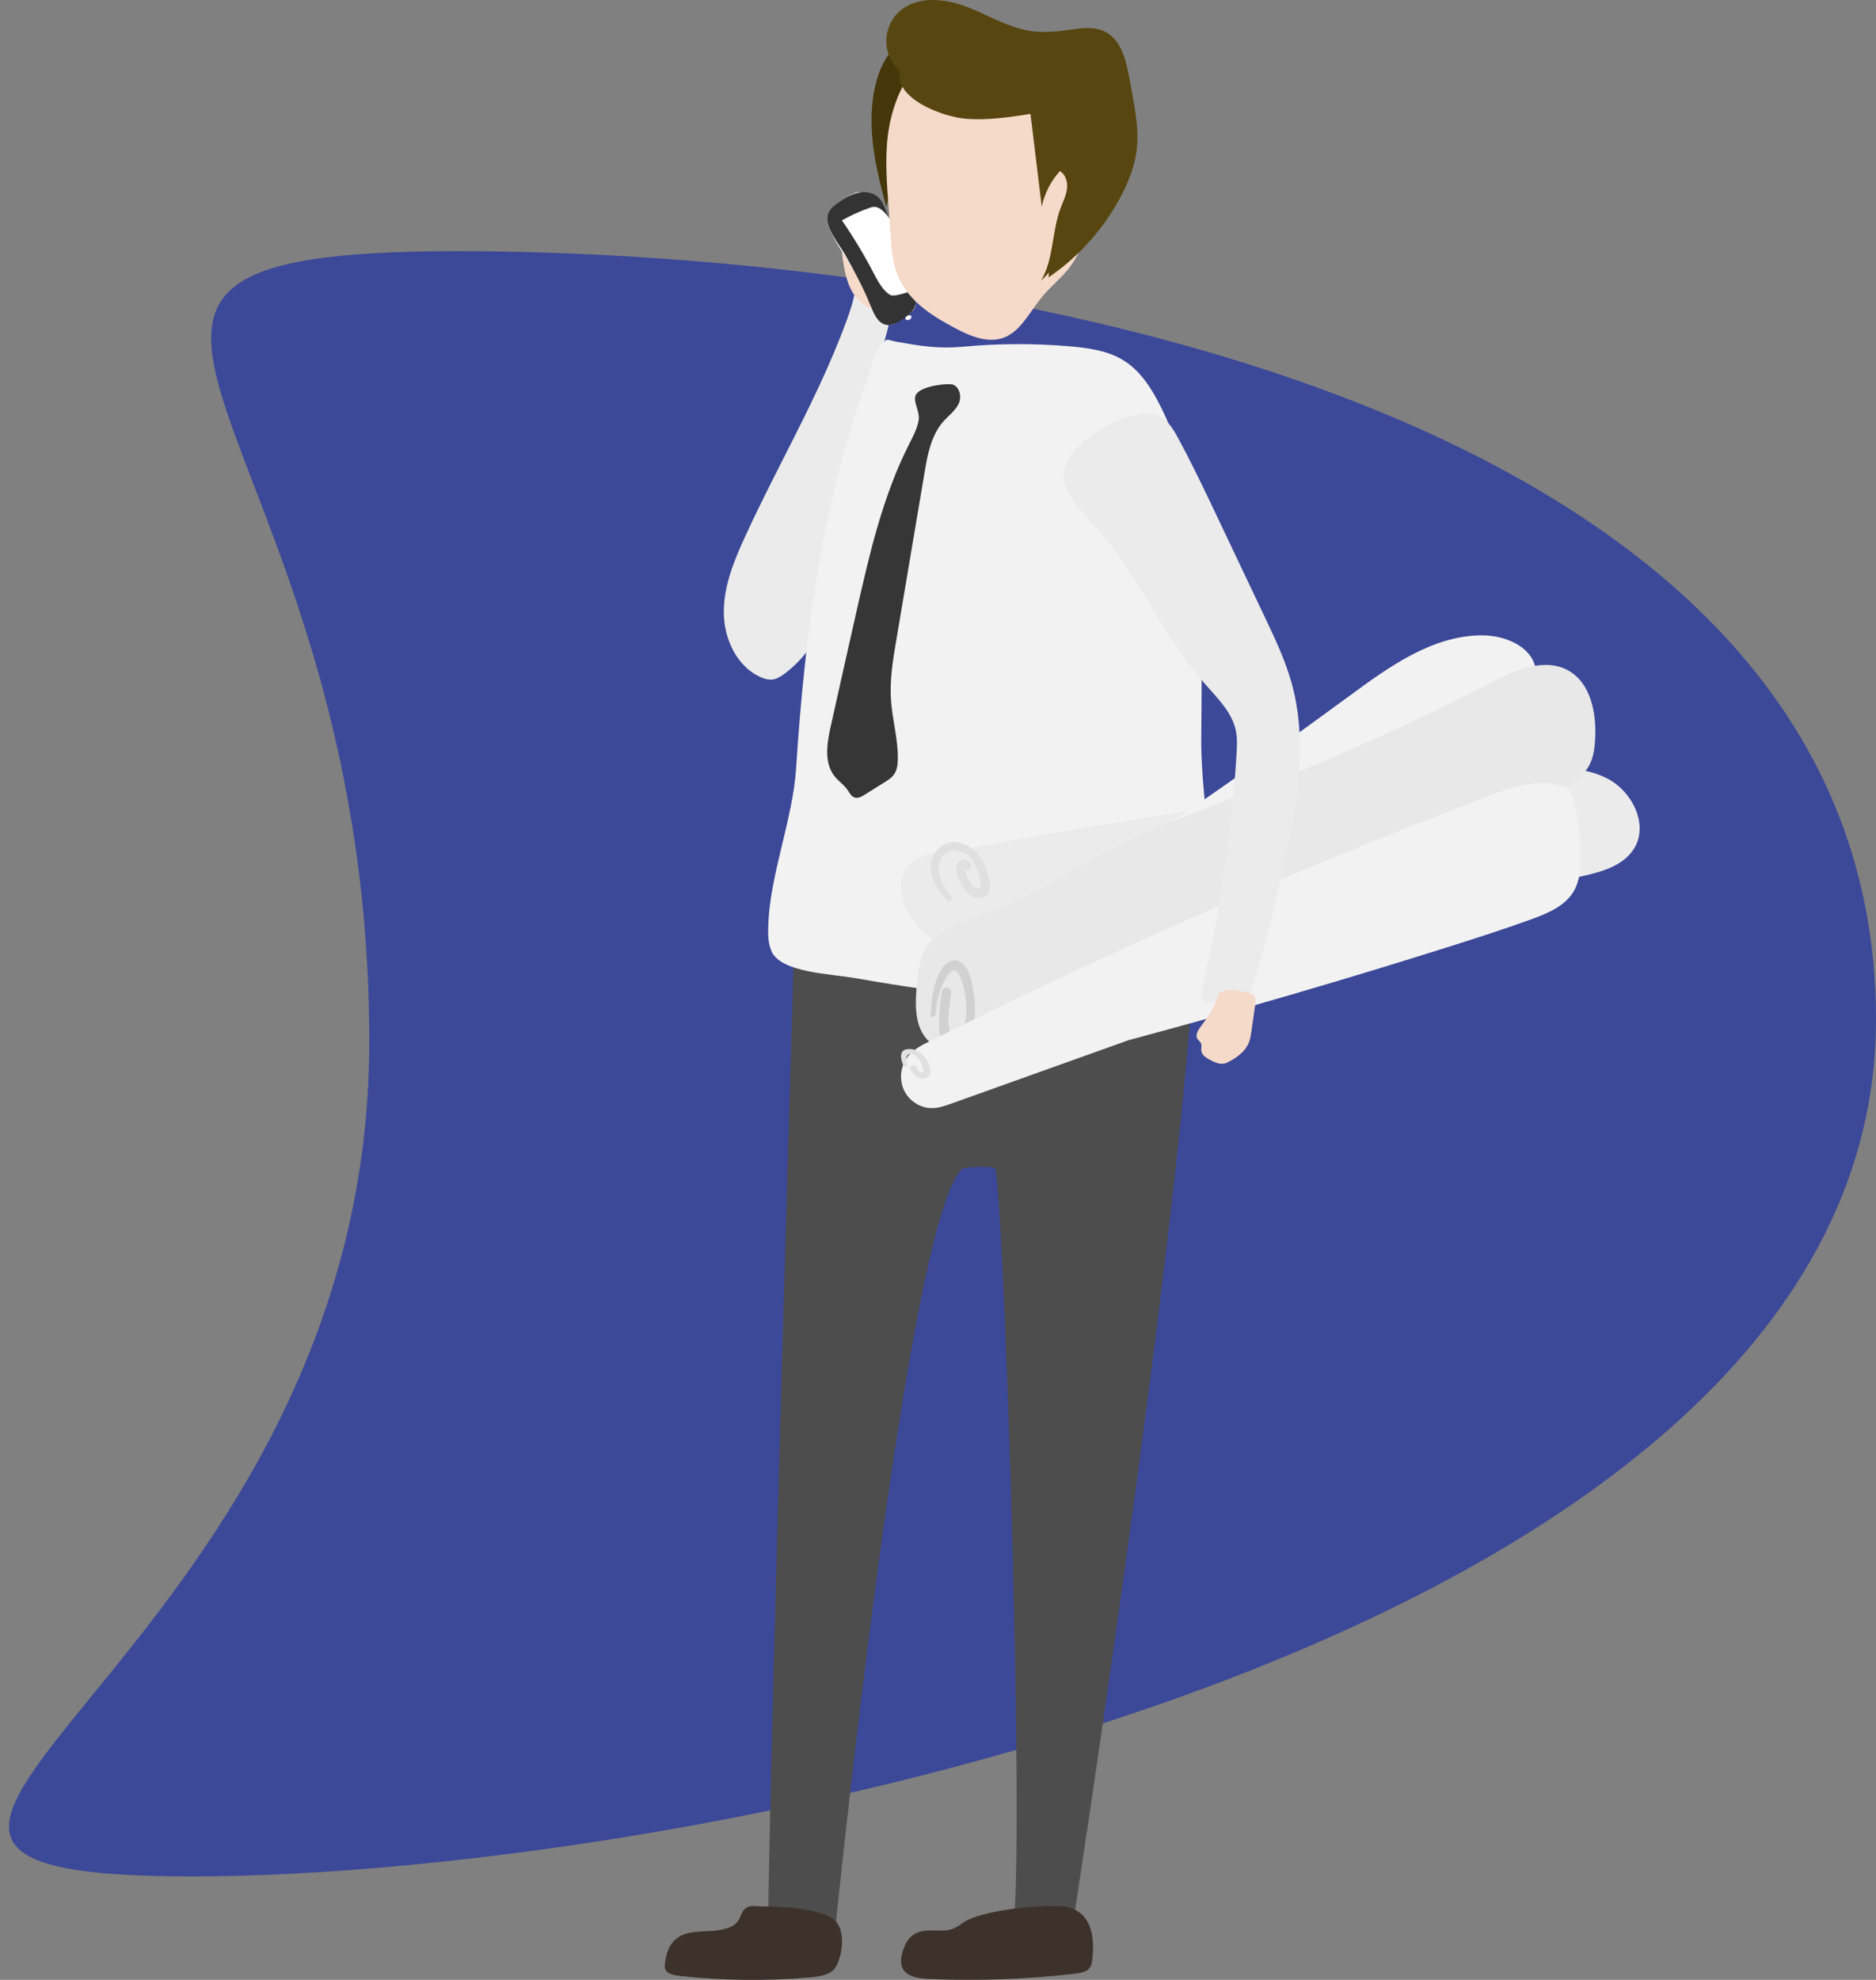 <?xml version="1.0" encoding="UTF-8"?>
<svg width="127px" height="134px" viewBox="0 0 127 134" xmlns="http://www.w3.org/2000/svg" xmlns:xlink="http://www.w3.org/1999/xlink">
<rect x="0" y="0" width="127" height="134" fill="#808080" stroke="none"/>
<title>Group 9</title>
<desc>Created with Sketch.</desc>
<defs>
<path id="a" d="m4.608 4.442c1.324 0 2.647-0.013 3.971-0.028 7.61-0.08 15.221-0.162 22.83-0.242 1.183-0.012 2.712-0.226 2.792-1.001 0.072-0.692-1.132-1.144-2.152-1.357-3.648-0.762-7.481-0.926-11.268-1.07-5.571-0.211-11.142-0.392-16.714-0.542-1.096-0.03-2.202-0.058-3.304-0.058 1.102 0 2.207 0.028 3.304 0.058 5.572 0.15 11.145 0.331 16.714 0.542 3.787 0.144 7.621 0.308 11.268 1.07 1.021 0.214 2.225 0.665 2.154 1.357-0.081 0.775-1.609 0.989-2.792 1.001-7.611 0.08-15.221 0.162-22.83 0.242-1.324 0.014-2.648 0.028-3.972 0.028"/>
<linearGradient id="c" x1=".29" x2="12.255" y1="6.365" y2="6.459" gradientTransform="scale(2.789 .359)" gradientUnits="userSpaceOnUse">
<stop stop-color="#C7C7C7" offset="0"/>
<stop stop-color="#C7C7C7" offset="1"/>
</linearGradient>
</defs>
<path d="m13 127c33.689 0 114-15.75 114-58 0-42.25-62.311-52-96-52-33.689 0-6 11.25-6 53.5 0 42.25-45.689 56.5-12 56.5z" fill="#3c4898" fill-rule="evenodd"/>
<g transform="translate(45)" fill="none" fill-rule="evenodd">
<g transform="translate(6,131)">
<mask id="b" fill="white">
<use width="100%" height="100%" xlink:href="#a"/>
</mask>
<path d="m4.608 4.442c1.324 0 2.647-0.013 3.971-0.028 7.61-0.08 15.221-0.162 22.83-0.242 1.183-0.012 2.712-0.226 2.792-1.001 0.072-0.692-1.132-1.144-2.152-1.357-3.648-0.762-7.481-0.926-11.268-1.07-5.571-0.211-11.142-0.392-16.714-0.542-1.096-0.03-2.202-0.058-3.304-0.058 1.102 0 2.207 0.028 3.304 0.058 5.572 0.15 11.145 0.331 16.714 0.542 3.787 0.144 7.621 0.308 11.268 1.07 1.021 0.214 2.225 0.665 2.154 1.357-0.081 0.775-1.609 0.989-2.792 1.001-7.611 0.08-15.221 0.162-22.83 0.242-1.324 0.014-2.648 0.028-3.972 0.028" fill="url(#c)" mask="url(#b)"/>
</g>
<path d="m5.429 36.343c-0.744 1.625-1.44 3.333-1.429 5.122 0.011 1.787 0.892 3.681 2.531 4.381 0.231 0.099 0.481 0.174 0.734 0.15 0.296-0.029 0.562-0.191 0.802-0.366 1.772-1.282 2.769-3.345 3.838-5.256 2.69-4.821 6.253-9.228 7.966-14.48 0.103-0.313 0.195-0.661 0.064-0.962-0.09-0.202-0.266-0.35-0.444-0.482-0.779-0.581-1.71-1.026-2.682-0.99-0.97 0.036-1.961 0.659-2.19 1.606-0.085-0.681 0.085-1.366 0.271-2.028 0.186-0.661 0.388-1.332 0.371-2.018-0.02-0.86-1.012-2.688-2.061-1.768-0.344 0.302-0.401 0.957-0.525 1.368-0.219 0.73-0.496 1.444-0.773 2.153-1.175 2.986-2.645 5.843-4.094 8.702-0.815 1.611-1.627 3.225-2.379 4.868" fill="#ebebeb"/>
<path d="m12.067 16.296c-0.123 0.504-0.053 1.031 0.033 1.542 0.115 0.677 0.263 1.365 0.623 1.961 0.361 0.597 0.967 1.095 1.685 1.187 0.407 0.051 0.848-0.042 1.144-0.31 0.405-0.366 0.457-0.954 0.448-1.484-0.012-0.858-0.112-1.715-0.294-2.557-0.057-0.261-0.125-0.525-0.272-0.752-0.384-0.6-1.332-0.917-2.045-0.882-0.689 0.034-1.176 0.694-1.322 1.293" fill="#f5d9c9"/>
<path d="m16.643 18.686c-0.271-0.809-0.542-1.62-0.815-2.429-0.143-0.426-0.285-0.851-0.483-1.249-0.354-0.71-0.882-1.319-1.517-1.748-0.314-0.212-0.731-0.376-1.038-0.154h0.001c-0.162 0.048-0.305 0.145-0.446 0.242-0.279 0.193-0.559 0.388-0.838 0.581-0.117 0.082-0.237 0.165-0.327 0.28-0.153 0.197-0.2 0.47-0.174 0.725 0.027 0.254 0.12 0.495 0.225 0.726 0.565 1.254 1.46 2.303 2.102 3.514 0.24 0.452 0.447 0.928 0.718 1.36 0.315 0.5 0.713 0.932 1.108 1.362l0.134 0.104 0.276-0.087c0.335-0.234 0.671-0.467 1.006-0.701 0.112-0.078 0.226-0.16 0.302-0.279 0.072-0.117 0.1-0.261 0.113-0.402 0.054-0.63-0.147-1.25-0.348-1.846" fill="#ededed"/>
<path d="m13.926 20.664c0.207 0.507 0.438 1.075 0.894 1.269 0.532 0.226 1.099-0.163 1.565-0.535 0.199-0.159 0.404-0.327 0.517-0.573 0.174-0.378 0.084-0.839-0.021-1.25-0.263-1.014-0.602-2-0.966-2.971-0.305-0.82-0.628-1.631-0.966-2.432-0.102-0.241-0.208-0.485-0.367-0.681-0.351-0.432-0.92-0.557-1.426-0.458-0.506 0.099-0.969 0.389-1.412 0.689-0.259 0.176-0.53 0.371-0.668 0.679-0.38 0.84 0.754 2.157 1.107 2.78 0.636 1.122 1.247 2.269 1.743 3.484" fill="#333"/>
<path d="m16.85 18.397c-0.343-0.931-0.763-1.836-1.182-2.738-0.246-0.53-0.507-1.079-0.977-1.45-0.141-0.11-0.31-0.206-0.492-0.21-0.124-0.002-0.246 0.038-0.361 0.079-0.626 0.222-1.23 0.496-1.805 0.819l-0.033 0.027c0.769 1.112 1.467 2.268 2.091 3.461 0.281 0.538 0.559 1.099 1.036 1.492l0.21 0.123 0.304-0.01c0.191-0.038 0.379-0.083 0.565-0.135 0.244-0.069 0.498-0.159 0.649-0.354 0.121-0.154 0.159-0.355 0.142-0.546-0.015-0.192-0.079-0.376-0.146-0.558" fill="#fff"/>
<path d="m16.325 21.458c-0.144 0.244 0.241 0.264 0.349 0.081 0.146-0.247-0.247-0.252-0.349-0.081" fill="#fff"/>
<path d="m8.91 58.931s-1.875 62.086-1.91 71.726l4.521 0.134s4.929-48.839 8.672-51.727c0 0 1.548-0.221 2.146 0 0.598 0.221 2.159 48.36 1.163 51.936h4.013s8.996-57.931 8.462-71.678c0 0 0.345-6.905-11.565-6.283-11.911 0.622-14.304-0.965-15.502 5.892" fill="#4d4d4d"/>
<path d="m14.382 5.322c-0.417 1.387-0.457 2.917-0.291 4.385 0.167 1.466 0.53 2.886 0.904 4.293 0.557-2.075 1.121-4.174 2.051-6.026 0.439-0.873 0.976-1.77 0.953-2.799-0.016-0.688-0.304-1.359-0.755-1.751-1.378-1.2-2.403 0.38-2.862 1.899" fill="#45370a"/>
<path d="m15.282 15.764c0.055 0.896 0.114 1.81 0.403 2.639 0.643 1.851 2.269 2.888 3.795 3.713 1.17 0.633 2.517 1.234 3.7 0.639 1.014-0.51 1.604-1.752 2.381-2.684 0.588-0.71 1.307-1.258 1.868-2 1.261-1.665 1.565-4.066 1.572-6.312 0.01-2.841-0.482-5.947-2.301-7.772-0.955-0.958-2.178-1.451-3.4-1.742-1.146-0.272-2.349-0.378-3.476-0.008-1.397 0.458-2.584 1.628-3.413 3.05-1.987 3.41-1.367 6.591-1.128 10.475" fill="#f5d9c9"/>
<path d="m29.74 2.115c-0.762-0.351-1.649-0.193-2.481-0.076-0.807 0.114-1.628 0.182-2.433 0.068-1.568-0.222-2.949-1.106-4.43-1.664-1.482-0.558-3.325-0.726-4.503 0.323-0.741 0.66-1.064 1.745-0.804 2.698 0.168 0.612 0.464 1.038 0.84 1.335-0.434 1.831 2.819 3.105 4.445 3.237 1.465 0.119 2.933-0.103 4.386-0.324 0.254 2.093 0.51 4.186 0.765 6.278 0.184-0.891 0.613-1.732 1.226-2.409 0.401 0.236 0.54 0.759 0.479 1.217-0.06 0.457-0.278 0.876-0.438 1.308-0.593 1.591-0.452 3.43-1.316 4.895 0.19-0.176 0.365-0.364 0.529-0.559-0.008 0.109-0.015 0.22-0.019 0.33 2.118-1.443 3.858-3.426 5.006-5.703 0.451-0.897 0.815-1.849 0.947-2.842 0.209-1.57-0.17-3.151-0.445-4.712-0.23-1.307-0.54-2.84-1.755-3.4z" fill="#57460f"/>
<path d="m7.016 62.467c-0.027 0.645-0.05 1.31 0.211 1.913 0.638 1.464 4.018 1.526 5.776 1.838 5.976 1.062 13.666 2.031 19.754 1.724 0.675-0.034 1.374-0.083 1.962-0.372 1.02-0.502 1.444-1.579 1.726-2.572 1.339-4.704-0.168-10.189-0.123-15.035 0.039-3.979 0.075-7.962-0.232-11.932-0.292-3.77-0.916-7.591-2.772-11.005-0.578-1.06-1.311-2.113-2.444-2.744-1.025-0.572-2.271-0.742-3.481-0.846-2.389-0.202-4.802-0.193-7.187 0.029-1.664 0.154-2.847-0.046-4.426-0.318-0.848-0.147-0.657-0.338-1.198 0.278-0.442 0.505-0.604 1.521-0.827 2.126-1.045 2.837-1.869 5.733-2.525 8.656-1.32 5.887-1.951 11.874-2.341 17.857-0.215 3.301-1.736 7.099-1.873 10.403" fill="#f2f2f2"/>
<path d="m19.363 26.005c0.548 0.037 0.771 0.778 0.555 1.276-0.217 0.498-0.688 0.833-1.051 1.241-0.831 0.937-1.072 2.235-1.279 3.465-0.636 3.774-1.273 7.548-1.909 11.323-0.227 1.337-0.453 2.69-0.364 4.044 0.088 1.353 0.491 2.682 0.465 4.037-0.007 0.362-0.051 0.74-0.264 1.034-0.16 0.223-0.399 0.374-0.632 0.52-0.453 0.283-0.904 0.565-1.357 0.848-0.201 0.127-0.438 0.258-0.666 0.189-0.239-0.074-0.356-0.33-0.498-0.535-0.232-0.333-0.583-0.564-0.841-0.878-0.757-0.918-0.541-2.255-0.284-3.41 0.583-2.623 1.171-5.244 1.764-7.864 0.864-3.822 1.753-7.684 3.52-11.189 0.265-0.524 0.57-1.077 0.668-1.661 0.09-0.543-0.327-1.157-0.234-1.6 0.134-0.655 1.828-0.88 2.408-0.839" fill="#363636"/>
<path d="m58.171 52.135c1.895-0.177 3.906-0.321 5.606 0.538 1.701 0.859 2.846 3.112 1.856 4.742-0.711 1.17-2.177 1.587-3.508 1.885-13.315 2.986-27.003 3.825-40.622 4.653-1.01 0.062-2.053 0.118-3.004-0.228-1.737-0.631-3.55-3.899-1.761-5.379 0.919-0.761 2.877-0.746 3.997-0.956 1.686-0.316 3.374-0.623 5.063-0.918 6.843-1.198 13.714-2.219 20.608-3.065 3.915-0.481 7.838-0.905 11.766-1.273" fill="#ebebeb"/>
<path d="m21.557 58.339c-0.52-1.065-2.049-1.893-3.054-0.881-1.072 1.079-0.221 2.575 0.604 3.485 0.147 0.16 0.443-0.056 0.31-0.233-0.411-0.54-0.851-1.152-0.878-1.848-0.034-0.879 0.655-1.561 1.56-1.214 0.734 0.282 1.058 1.028 1.206 1.738 0.03 0.148 0.132 0.441 0.088 0.579l0.01 0.154c-0.167-0.034-0.334-0.067-0.5-0.101-0.168-0.112-0.296-0.401-0.38-0.578l-0.204-0.558c0.425 0.087 0.606-0.553 0.18-0.637-1.526-0.303-0.425 2.084 0.334 2.43 0.403 0.182 0.961 0.143 1.116-0.331 0.181-0.561-0.15-1.508-0.391-2.005" fill="#e0e0e0"/>
<path d="m46.374 47.084c2.667-1.963 5.564-4.047 8.889-4.084 1.572-0.017 3.405 0.715 3.698 2.245 0.299 1.558-1.126 2.866-2.415 3.806-7.576 5.528-15.573 10.505-22.784 16.492-1.568 1.3-3.117 2.662-4.953 3.552-1.836 0.888-4.04 1.257-5.927 0.482-1.435-0.588-3.527-2.766-2.687-4.469 0.392-0.794 1.683-1.298 2.389-1.747 1.149-0.73 2.295-1.464 3.437-2.207 4.465-2.896 8.874-5.877 13.224-8.939 2.394-1.686 4.771-3.397 7.13-5.132" fill="#f2f2f2"/>
<path d="m34.412 64.449c8.713-3.552 17.848-6.192 26.045-10.818 0.848-0.479 1.728-1.024 2.163-1.897 0.269-0.537 0.338-1.152 0.369-1.752 0.086-1.734-0.297-3.744-1.808-4.594-1.626-0.916-3.635-0.026-5.291 0.834-5.196 2.69-10.534 5.103-15.983 7.226-3.2 1.247-6.449 2.397-9.502 3.969-2.863 1.476-5.558 3.322-8.599 4.384-1.451 0.506-3.09 0.912-3.971 2.171-0.607 0.863-0.729 1.966-0.799 3.017-0.066 1-0.089 2.067 0.412 2.936 1.578 2.733 5.848-0.492 7.655-1.342 3.073-1.445 6.166-2.849 9.31-4.131" fill="#e8e8e8"/>
<path d="m20.989 67.92c-0.058-0.889-0.307-3.116-1.503-2.906-1.137 0.199-1.459 2.649-1.486 3.64-0.006 0.253 0.323 0.245 0.34 0 0.064-0.881 0.272-1.727 0.703-2.472 0.917-1.583 1.326 1.138 1.359 1.738 0.021 0.389 0.026 0.776-0.042 1.16-0.019 0.262-0.093 0.505-0.222 0.73-0.62 0.335-0.908 0.276-0.863-0.177-0.192-0.613 0.049-1.815 0.113-2.441 0.046-0.473-0.606-0.471-0.653 0-0.086 0.866-0.597 3.67 0.695 3.8 1.381 0.14 1.631-1.986 1.558-3.074" fill="#d1d1d1"/>
<path d="m61.578 54.3c-0.073-0.317-0.166-0.649-0.398-0.869-0.179-0.167-0.416-0.248-0.65-0.304-1.631-0.394-3.317 0.203-4.888 0.801-12.831 4.884-25.428 10.413-37.733 16.558-0.517 0.259-1.049 0.53-1.421 0.981-0.515 0.623-0.636 1.562-0.297 2.304 0.342 0.74 1.122 1.242 1.919 1.229 0.446-0.006 0.879-0.158 1.301-0.309 4.003-1.433 8.006-2.865 12.009-4.297 7.289-1.95 14.537-4.063 21.736-6.338 1.862-0.588 3.72-1.186 5.555-1.854 1.122-0.408 2.328-0.921 2.894-1.998 0.33-0.632 0.39-1.376 0.395-2.095 0.008-1.281-0.135-2.561-0.422-3.808" fill="#f2f2f2"/>
<path d="m17.726 71.716c-0.203-0.359-0.714-0.791-1.317-0.705-0.628 0.088-0.379 0.82-0.254 1.114 0.053 0.123 0.306 0.072 0.265-0.053-0.039-0.122-0.069-0.243-0.075-0.369-0.008-0.124 0.066-0.345 0.277-0.376 0.247-0.037 0.546 0.313 0.632 0.439 0.113 0.166 0.176 0.355 0.23 0.535 0.027 0.086 0.114 0.341-0.15 0.294-0.129-0.023-0.26-0.326-0.288-0.387-0.09-0.208-0.544-0.116-0.445 0.09 0.136 0.288 0.524 0.854 1.067 0.664 0.6-0.21 0.239-0.926 0.058-1.246" fill="#e0e0e0"/>
<path d="m31.07 28.294c0.868-0.321 1.906-0.474 2.671 0.046 0.451 0.305 0.735 0.798 0.994 1.276 0.978 1.8 1.856 3.652 2.734 5.503 1.055 2.221 2.109 4.442 3.163 6.665 0.695 1.46 1.391 2.932 1.82 4.491 1.198 4.364 0.203 8.993-0.796 13.406-0.586 2.596-1.176 5.2-2.119 7.691-0.081 0.216-0.181 0.448-0.385 0.557-0.17 0.091-0.373 0.076-0.566 0.058-0.534-0.047-1.07-0.096-1.606-0.143-0.229-0.021-0.494-0.062-0.616-0.257-0.106-0.169-0.062-0.385-0.016-0.577 1.247-5.246 2.038-10.601 2.362-15.982 0.031-0.534 0.059-1.075-0.052-1.597-0.259-1.217-1.211-2.146-2.033-3.084-2.945-3.36-4.664-7.66-7.7-10.941-0.994-1.075-2.454-2.518-1.728-4.07 0.655-1.402 2.483-2.525 3.875-3.043" fill="#ebebeb"/>
<path d="m36.286 69.481c-0.189 0.257-0.395 0.577-0.219 0.84l0.219 0.255c0.1 0.176 9e-3 0.383 0.044 0.575 0.055 0.294 0.385 0.489 0.692 0.64 0.256 0.126 0.545 0.25 0.836 0.197 0.118-0.022 0.225-0.072 0.329-0.126 0.587-0.3 1.116-0.723 1.344-1.264 0.105-0.247 0.143-0.509 0.182-0.77 0.088-0.613 0.178-1.226 0.266-1.841 0.032-0.22 0.054-0.473-0.127-0.638-0.111-0.102-0.278-0.148-0.438-0.184-0.247-0.057-0.498-0.102-0.753-0.136-0.352-0.046-0.755-0.067-1.04 0.145-0.216 0.161-0.197 0.358-0.28 0.571-0.237 0.604-0.655 1.196-1.055 1.735" fill="#f5d9c9"/>
<path d="m20.31 130.06c-0.287 0.177-0.523 0.398-0.88 0.511-0.629 0.2-1.412-8e-3 -2.07 0.149-0.779 0.187-1.077 0.791-1.24 1.322-0.172 0.559-0.253 1.233 0.407 1.609 0.417 0.238 1.012 0.278 1.564 0.299 3.198 0.126 6.419 8e-3 9.572-0.355 0.336-0.038 0.691-0.086 0.929-0.243 0.257-0.169 0.318-0.423 0.347-0.658 0.147-1.147 0.197-3.543-2.151-3.68-1.67-0.098-5.274 0.303-6.48 1.047" fill="#3d322b"/>
<path d="m6.337 129.02c-0.22-0.02-0.452-0.037-0.655 0.03-0.486 0.162-0.487 0.665-0.749 1.01-0.338 0.442-1.1 0.589-1.784 0.63-0.686 0.041-1.417 0.027-1.999 0.298-0.825 0.385-1.048 1.191-1.135 1.91-0.021 0.162-0.034 0.333 0.068 0.479 0.169 0.244 0.589 0.317 0.958 0.358 2.888 0.319 5.835 0.354 8.736 0.106 0.66-0.057 1.413-0.174 1.729-0.606 0.527-0.717 0.794-2.615-0.031-3.296-0.96-0.795-3.808-0.917-5.137-0.917" fill="#3d322b"/>
</g>
</svg>
